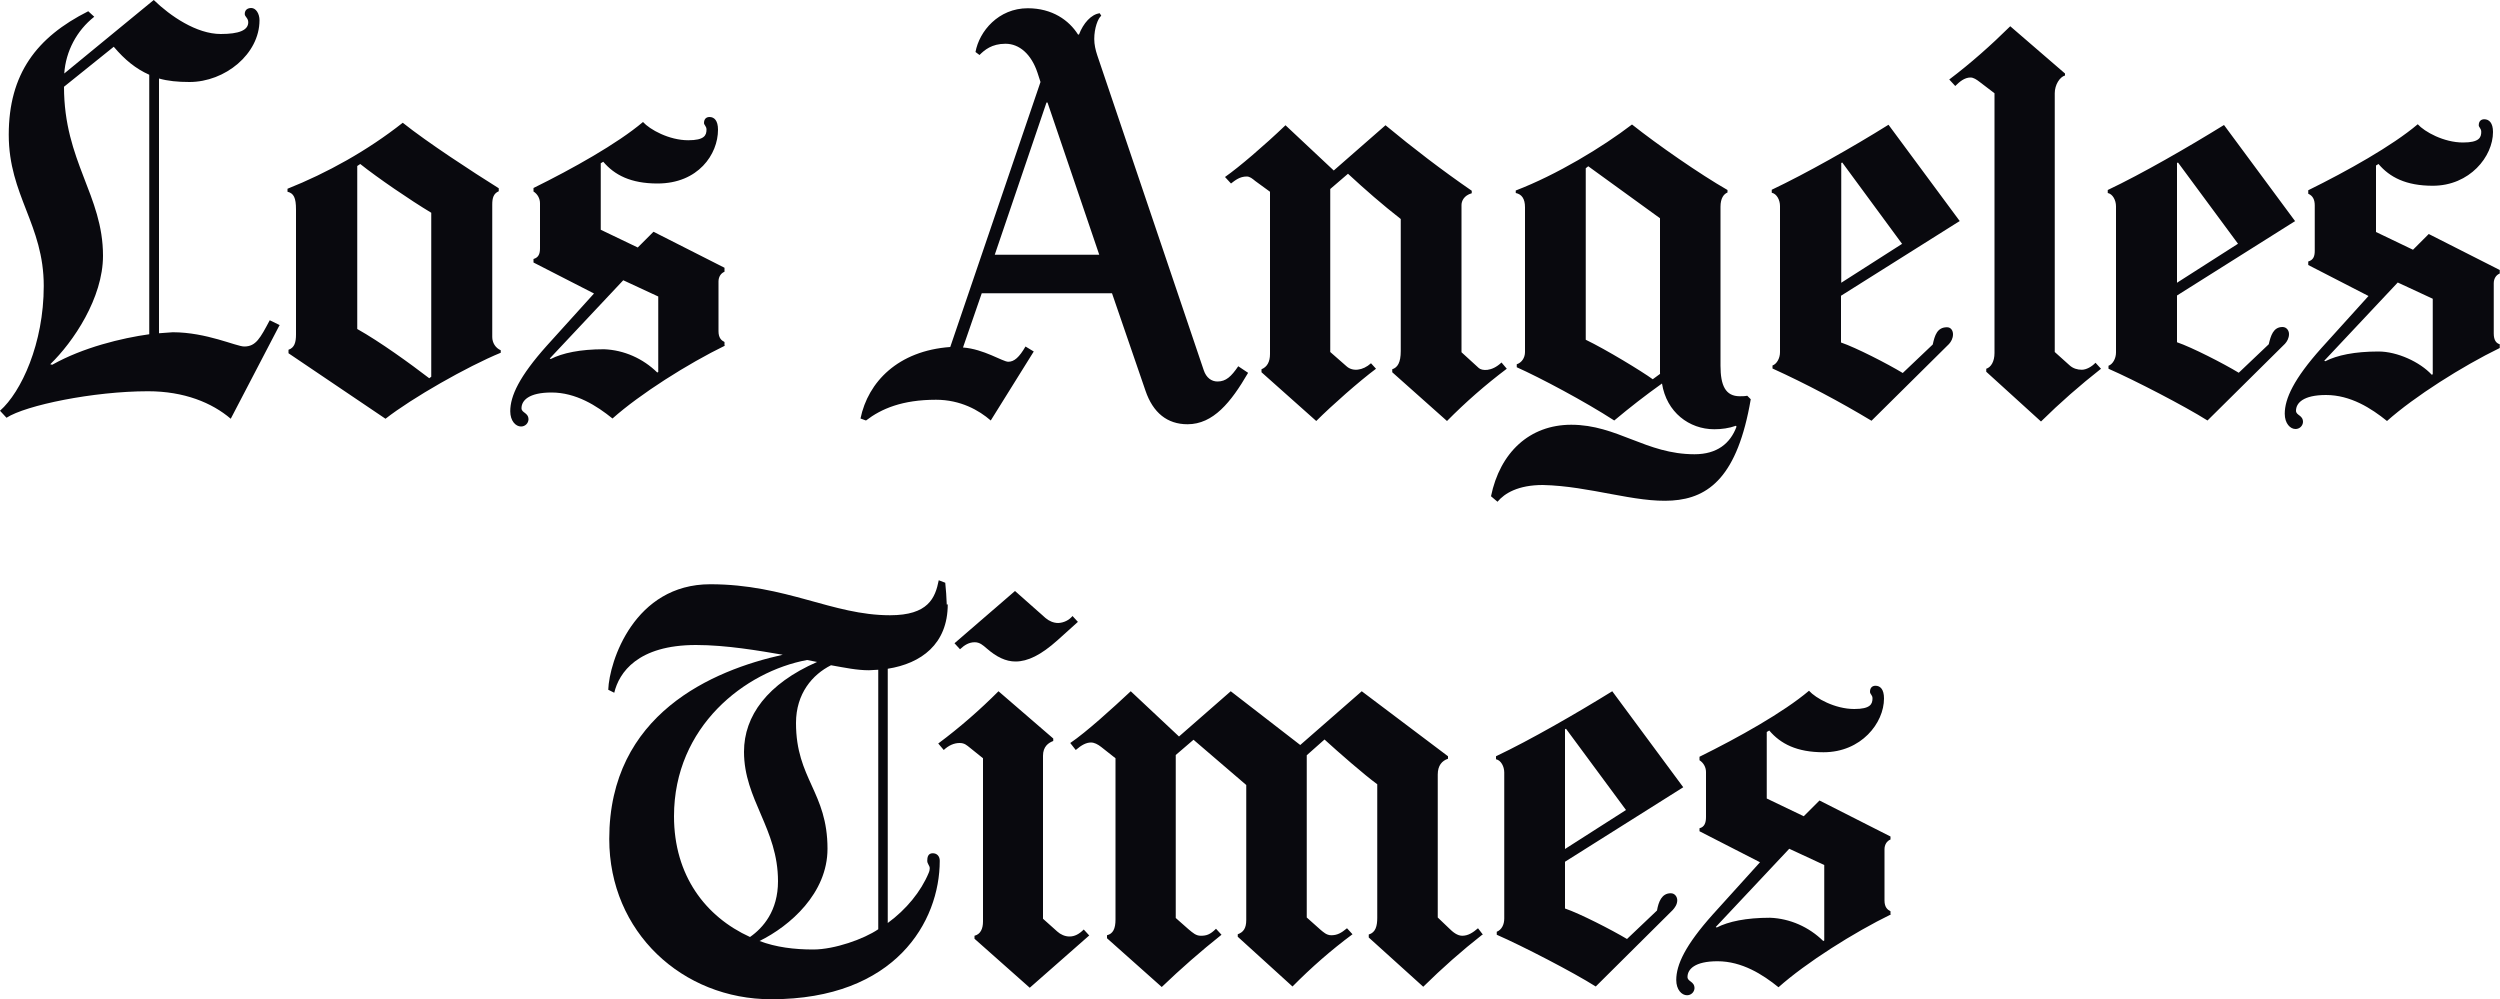 <svg viewBox="0 0 100 39.96" xmlns="http://www.w3.org/2000/svg" id="Layer_2">
  <defs>
    <style>
      .cls-1 {
        fill: #09090e;
      }
    </style>
  </defs>
  <g data-name="Layer_1" id="Layer_1-2">
    <g>
      <path d="M29.01,13.82c-1.5.73-3.41,1.94-4.51,2.92-.63-.51-1.46-1.04-2.44-1.04-.91,0-1.2.32-1.2.63,0,.19.28.17.28.45-.01.16-.14.28-.3.28-.21,0-.43-.22-.43-.61,0-.61.36-1.39,1.46-2.62l1.89-2.09-2.42-1.24v-.14c.2-.06.26-.2.26-.43v-1.8c0-.19-.1-.37-.26-.47v-.14c1.56-.77,3.35-1.77,4.38-2.64.27.3,1.04.73,1.81.73.65,0,.73-.2.73-.43,0-.13-.1-.18-.1-.26,0-.17.1-.24.22-.24.19,0,.34.14.34.51,0,.98-.79,2.15-2.42,2.15-1.07,0-1.72-.34-2.17-.87l-.1.06v2.66l1.48.71.63-.63,2.84,1.44v.16c-.15.06-.24.21-.24.39v1.99c0,.27.12.37.24.43v.14h0ZM26.33,14.88v-3.02l-1.4-.65-2.94,3.13.04.02c.47-.24,1.17-.39,2.13-.39.8.03,1.56.37,2.13.93l.04-.02h0ZM20.03,14.11c-1.34.55-3.55,1.81-4.61,2.64l-3.88-2.62v-.14c.24-.08.3-.3.3-.61v-5c0-.47-.09-.65-.34-.71v-.12c1.58-.63,3.19-1.52,4.61-2.64.99.79,2.8,1.97,3.84,2.62v.12c-.21.09-.26.27-.26.53v5.3c0,.23.13.44.34.53v.12h0ZM17.25,15.06v-6.55c-.85-.51-2.15-1.4-2.84-1.95l-.12.08v6.52c.91.51,2.11,1.38,2.88,1.97l.08-.06h0ZM11.18,13.01l-1.95,3.74c-.75-.64-1.86-1.1-3.31-1.1-2.18,0-4.89.56-5.66,1.06l-.26-.28c.85-.75,1.75-2.69,1.75-4.99,0-2.46-1.4-3.62-1.4-6.05S1.46,1.49,3.53.45l.24.22c-.7.55-1.14,1.38-1.2,2.27L6.15,0c.66.64,1.71,1.36,2.68,1.36.73,0,1.1-.15,1.1-.47,0-.17-.14-.22-.14-.33,0-.17.12-.24.26-.24.19,0,.33.23.33.49,0,1.35-1.38,2.47-2.8,2.47-.47,0-.87-.04-1.22-.14v10.19l.55-.04c1.35,0,2.54.57,2.86.57.47,0,.64-.34,1.02-1.05l.41.2h0ZM5.97,13.38V2.99c-.54-.24-.98-.6-1.42-1.12l-1.99,1.6c0,2.99,1.56,4.34,1.56,6.76,0,1.69-1.19,3.45-2.11,4.34l.08.02c1.22-.69,2.79-1.07,3.88-1.22h0ZM84.04,14.75c-.84.66-1.64,1.36-2.4,2.11l-2.19-1.99v-.12c.19-.06.33-.29.33-.63V3.73l-.59-.45c-.13-.1-.25-.18-.37-.18-.24,0-.44.17-.61.34l-.24-.26c.86-.65,1.67-1.37,2.44-2.13l2.19,1.89v.08c-.21.06-.41.37-.41.71v10.35l.59.53c.14.13.32.18.49.18.18,0,.4-.12.55-.28l.22.24h0ZM60.27,14.75c-.85.64-1.65,1.34-2.39,2.09l-2.19-1.95v-.12c.21-.07.34-.26.34-.73v-5.28c-.73-.57-1.43-1.18-2.11-1.81l-.71.61v6.52l.65.57c.24.22.65.18.98-.12l.2.22c-.67.5-1.76,1.46-2.39,2.09l-2.19-1.95v-.12c.22-.09.34-.29.34-.61v-6.49l-.59-.43c-.12-.1-.22-.18-.34-.18-.28,0-.46.15-.63.28l-.24-.26c.58-.41,1.55-1.24,2.42-2.07l1.93,1.81,2.07-1.81c1.11.92,2.26,1.8,3.45,2.62v.1c-.32.09-.41.32-.41.47v5.89l.69.63c.12.11.51.16.91-.22l.22.26h0ZM99.99,13.92c-1.5.73-3.41,1.94-4.51,2.92-.63-.51-1.46-1.04-2.44-1.04-.91,0-1.2.32-1.2.63,0,.19.28.17.28.45-.01.16-.14.28-.3.28-.21,0-.43-.22-.43-.61,0-.6.36-1.39,1.46-2.62l1.89-2.09-2.41-1.24v-.14c.2-.06.26-.2.26-.43v-1.81c0-.24-.08-.39-.26-.47v-.14c1.56-.77,3.35-1.77,4.38-2.64.27.3,1.04.73,1.81.73.65,0,.73-.2.73-.43,0-.13-.1-.18-.1-.26,0-.17.1-.24.22-.24.19,0,.35.14.35.51,0,.98-.93,2.15-2.41,2.15-1.07,0-1.72-.34-2.17-.87l-.1.06v2.66l1.48.71.63-.63,2.84,1.44v.14c-.15.06-.24.21-.24.39v2.01c0,.27.1.39.24.43v.14h0ZM97.31,14.97v-3.02l-1.4-.65-2.94,3.13.04.02c.47-.24,1.17-.39,2.13-.39.75,0,1.66.42,2.13.93l.04-.02h0ZM91.81,8.84l-4.73,2.98v1.87c.59.2,1.86.85,2.47,1.22l1.2-1.14c.08-.34.18-.69.55-.69.17,0,.26.15.26.28,0,.17-.08.3-.16.39l-3.1,3.07c-.9-.57-2.93-1.62-3.96-2.07v-.12c.17-.06.3-.29.3-.53v-5.85c0-.24-.13-.49-.33-.53v-.12c1.37-.65,3.21-1.71,4.65-2.6l2.84,3.84h0ZM89.52,9.75l-2.4-3.25-.04.02v4.79l2.44-1.56h0ZM78.39,8.84l-4.75,2.99v1.87c.59.2,1.86.85,2.47,1.22l1.2-1.14c.08-.37.18-.69.57-.69.17,0,.24.15.24.28,0,.17-.08.3-.16.39l-3.1,3.07c-1.28-.77-2.6-1.47-3.96-2.09v-.12c.17-.06.3-.29.3-.53v-5.85c0-.24-.13-.49-.33-.53v-.12c1.37-.65,3.23-1.7,4.67-2.6l2.84,3.84h0ZM76.08,9.75l-2.39-3.25-.04.02v4.79l2.44-1.56ZM70.03,15.97c-1.05,6.15-4.56,3.51-8.32,3.43-.98,0-1.53.33-1.81.67l-.26-.22c.36-1.75,1.54-2.86,3.21-2.86,1.84,0,2.99,1.18,4.93,1.18.9,0,1.43-.43,1.68-1.1l-.02-.04c-.28.1-.58.14-.87.14-1,0-1.91-.68-2.09-1.83-.66.47-1.29.96-1.91,1.48-1.17-.76-2.98-1.72-3.9-2.13v-.12c.19-.06.33-.25.33-.49v-5.79c0-.34-.13-.52-.37-.57v-.1c1.64-.63,3.46-1.73,4.65-2.64,1.02.81,2.72,1.99,3.82,2.62v.1c-.15.06-.28.23-.28.57v6.36c0,.79.2,1.22.77,1.22.09,0,.2,0,.3-.02l.14.14h0ZM66.4,14.94v-6.21l-2.87-2.08-.1.08v6.86c.81.39,2.24,1.26,2.68,1.58l.3-.22h-.01ZM49.92,14.92c-.68,1.17-1.39,2.05-2.42,2.05-.81,0-1.38-.46-1.68-1.34l-1.34-3.9h-5.21l-.75,2.17c.83.06,1.59.57,1.81.57.24,0,.44-.18.69-.61l.33.2-1.72,2.76c-.47-.41-1.21-.83-2.19-.83-1.35,0-2.19.36-2.8.83l-.22-.08c.3-1.46,1.5-2.71,3.59-2.86l3.61-10.6-.12-.37c-.25-.75-.73-1.16-1.28-1.16s-.84.25-1.04.45l-.16-.12c.15-.83.92-1.75,2.09-1.75.98,0,1.65.48,2.01,1.05h.04c.17-.45.49-.81.83-.85l.06.1c-.13.1-.28.49-.28.93,0,.22.05.44.12.65l4.26,12.6c.1.3.31.45.55.45.34,0,.55-.2.83-.61l.39.26h0ZM43.97,10.19l-2.07-6.09h-.04l-2.07,6.09h4.18,0ZM59.3,37.38c-.83.65-1.62,1.35-2.37,2.09l-2.18-1.97v-.12c.28-.08.34-.35.34-.67v-5.34c-.51-.37-1.54-1.27-2.11-1.79l-.71.63v6.49l.55.49c.11.09.24.22.43.22.24,0,.4-.09.63-.28l.22.24c-.85.63-1.65,1.33-2.4,2.09l-2.19-1.99v-.1c.22-.08.34-.23.34-.57v-5.4l-2.11-1.81-.71.61v6.52l.51.45c.18.15.3.26.49.26.22,0,.37-.04.61-.28l.22.24c-.83.66-1.63,1.36-2.39,2.09l-2.19-1.95v-.12c.24-.06.34-.26.34-.63v-6.45l-.57-.45c-.14-.11-.28-.18-.41-.18-.18,0-.37.09-.61.3l-.22-.28c.65-.44,1.68-1.38,2.42-2.07l1.93,1.81,2.07-1.81,2.78,2.15,2.46-2.15,3.45,2.6v.1c-.24.08-.41.27-.41.63v5.72l.45.43c.15.15.33.3.53.3.24,0,.43-.13.63-.3l.2.26h-.02ZM43.11,24.88l-.81.73c-.66.59-1.19.85-1.68.85-.39,0-.76-.18-1.16-.53-.14-.12-.27-.24-.47-.24-.22,0-.4.1-.59.28l-.22-.24,2.42-2.09,1.22,1.08c.14.12.32.2.51.2.22-.01.43-.11.57-.28,0,0,.22.24.22.24ZM43.59,37.4l-2.4,2.11-2.21-1.96v-.12c.24-.06.34-.28.34-.57v-6.53l-.51-.41c-.15-.12-.23-.2-.43-.2-.22,0-.44.1-.63.28l-.22-.26c.86-.64,1.66-1.34,2.41-2.09l2.19,1.89v.1c-.19.07-.41.22-.41.59v6.52l.57.51c.13.12.31.2.49.2.21,0,.39-.1.57-.28l.22.24h0ZM75.65,36.57c-1.5.73-3.41,1.94-4.51,2.92-.63-.51-1.46-1.04-2.44-1.04-.91,0-1.2.32-1.2.63,0,.19.28.17.28.45-.01.16-.14.28-.3.28-.21,0-.43-.22-.43-.61,0-.61.36-1.39,1.46-2.62l1.89-2.09-2.42-1.24v-.12c.2-.05.26-.22.26-.45v-1.8c0-.19-.1-.37-.26-.47v-.14c1.56-.77,3.35-1.77,4.38-2.64.27.3,1.04.73,1.81.73.65,0,.73-.2.73-.43,0-.13-.1-.16-.1-.26,0-.17.1-.24.22-.24.19,0,.34.14.34.51,0,.98-.91,2.15-2.42,2.15-1.07,0-1.72-.34-2.17-.87l-.1.06v2.66l1.48.71.63-.63,2.84,1.44v.12c-.15.06-.24.21-.24.39v2.05c0,.27.12.37.24.43v.12h0ZM72.97,37.62v-3.02l-1.4-.65-2.94,3.13.04.02c.47-.24,1.17-.39,2.13-.39.8.03,1.56.37,2.13.93l.04-.02h0ZM67.33,31.49l-4.73,2.98v1.87c.59.2,1.86.85,2.48,1.22l1.2-1.14c.06-.35.19-.69.55-.69.17,0,.26.15.26.28,0,.17-.1.3-.18.39l-3.08,3.06c-.9-.57-2.93-1.62-3.96-2.07v-.12c.2-.08.3-.29.3-.53v-5.84c0-.24-.13-.49-.33-.53v-.12c1.37-.65,3.21-1.71,4.65-2.6l2.84,3.84h0ZM65.04,32.4l-2.4-3.25-.04.02v4.79l2.44-1.56h0Z" class="cls-1"></path>
      <path d="M37.91,24.17c0,1.6-1.07,2.37-2.4,2.58v10.17c.74-.54,1.33-1.26,1.64-2.01.03-.07.04-.14.04-.18,0-.11-.1-.17-.1-.3,0-.14.03-.3.22-.3.17,0,.28.12.28.3,0,2.43-1.77,5.54-6.74,5.54-3.55,0-6.48-2.68-6.48-6.41,0-5,4.14-6.75,6.94-7.37-.94-.16-2.25-.39-3.47-.39-2.34,0-3.08,1.11-3.27,1.91l-.24-.12c.04-1.13,1.04-4.22,4.08-4.22s4.88,1.24,7.19,1.24c1.53,0,1.81-.69,1.95-1.4l.26.1c.03.29.05.58.06.87h.02ZM35.13,37.18v-10.39l-.37.02c-.49,0-.95-.1-1.52-.2-.74.37-1.4,1.13-1.4,2.31,0,2.24,1.26,2.76,1.26,5.03,0,1.78-1.5,3.09-2.72,3.69.66.25,1.39.34,2.15.34.85,0,2.03-.42,2.6-.81h0ZM32.69,26.48l-.41-.08c-2.47.46-5.32,2.65-5.32,6.25,0,2.37,1.26,4.02,3.04,4.83.53-.37,1.12-1.05,1.12-2.23,0-2.11-1.36-3.26-1.36-5.18,0-1.44.94-2.72,2.92-3.59h0Z" class="cls-1"></path>
    </g>
  </g>
</svg>